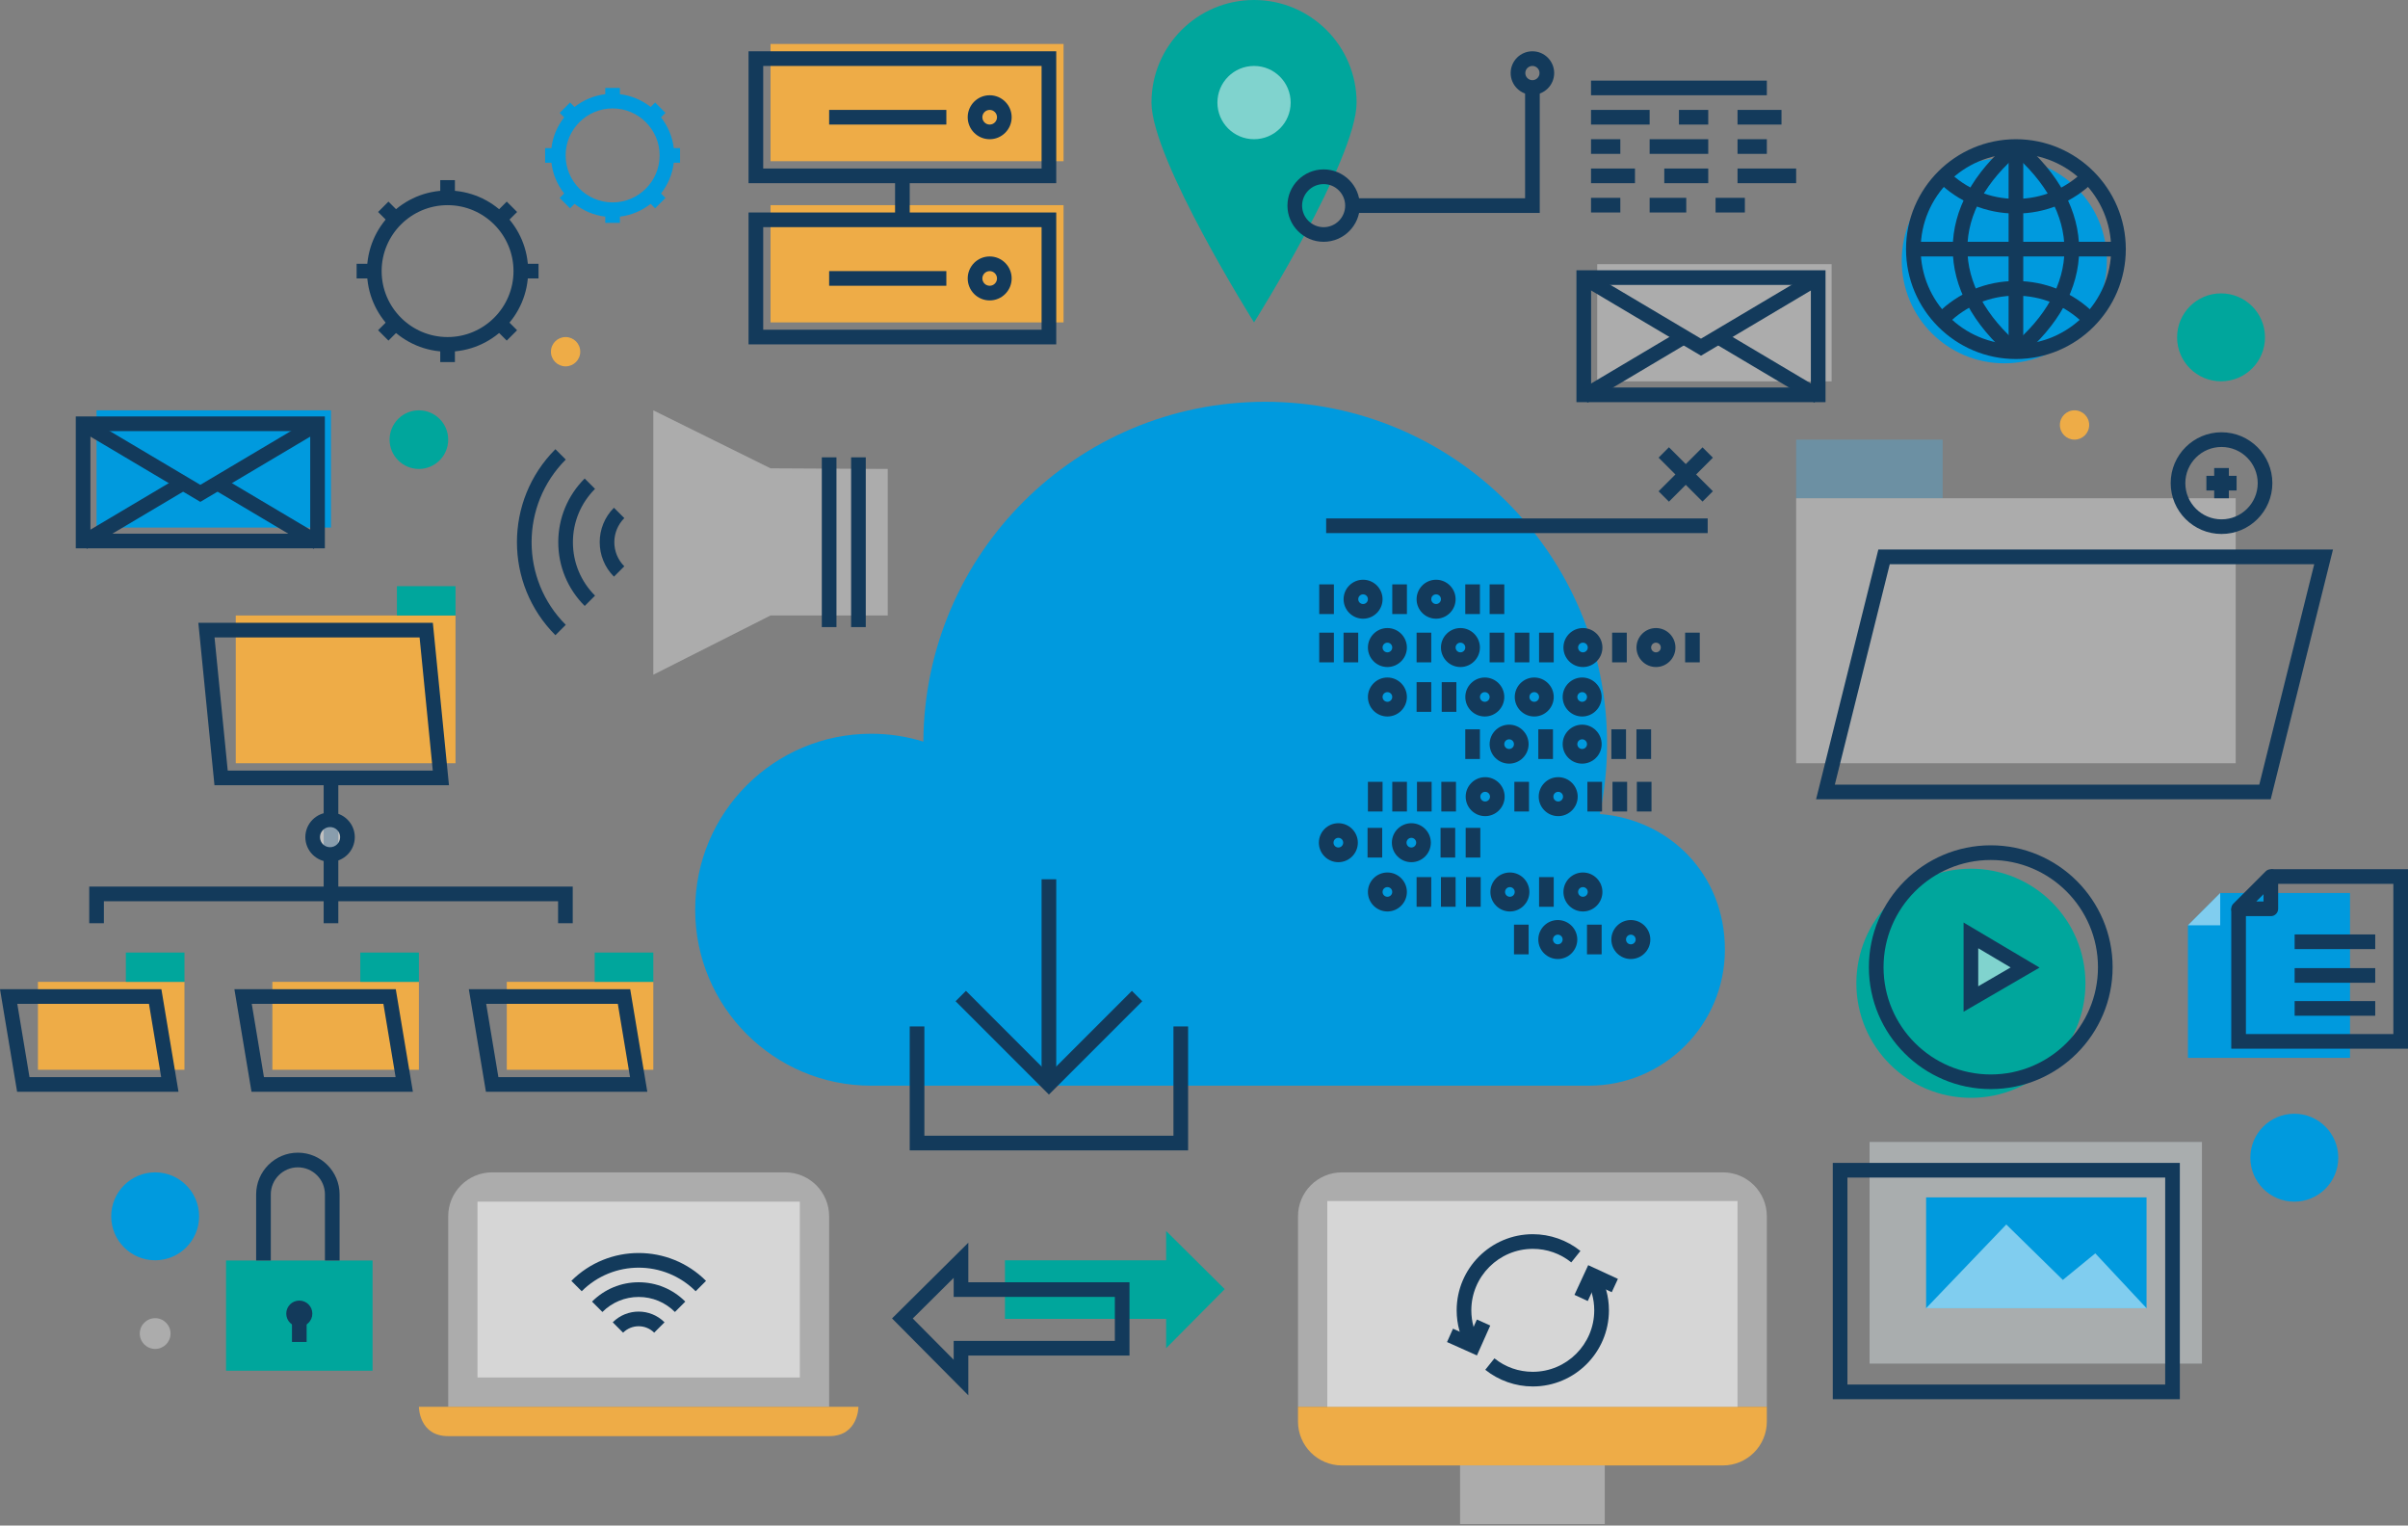 <svg width="892" height="565" viewBox="0 0 892 565" fill="none" xmlns="http://www.w3.org/2000/svg">
<rect x="0" y="0" width="892" height="565" fill="#808080" stroke="none"/>
<g clip-path="url(#clip0_604_3274)">
<path d="M592.622 301.467C594.373 293.068 595.309 284.357 595.309 275.443C595.309 205.496 538.606 148.807 468.673 148.807C398.741 148.807 342.458 205.089 342.037 274.669C335.932 272.77 329.432 271.752 322.689 271.752C286.691 271.752 257.519 300.924 257.519 336.922C257.519 372.919 286.691 402.092 322.689 402.092H588.565C616.395 402.092 638.959 379.527 638.959 351.698C638.959 323.869 618.552 303.543 592.609 301.481L592.622 301.467Z" fill="#009ADE"/>
<path d="M440.112 426.054H336.99V380.152H342.418V420.627H434.684V380.152H440.112V426.054Z" fill="#133A5B"/>
<path d="M388.55 405.389L353.978 370.816L357.817 366.976L388.55 397.709L419.283 366.976L423.123 370.816L388.55 405.389Z" fill="#133A5B"/>
<path d="M391.264 325.646H385.837V401.549H391.264V325.646Z" fill="#133A5B"/>
<path d="M166.026 521.034V450.478C166.026 441.482 173.313 434.195 182.309 434.195H290.858C299.854 434.195 307.14 441.482 307.14 450.478V521.034H166.026Z" fill="#D8D8D8" fill-opacity="0.5"/>
<path d="M236.583 531.889H307.139C317.994 531.889 317.994 521.034 317.994 521.034H155.171C155.171 521.034 155.171 531.889 166.026 531.889H236.583Z" fill="#EEAC47"/>
<path d="M296.285 445.05H176.881V510.179H296.285V445.05Z" fill="white" fill-opacity="0.5"/>
<path d="M242.335 493.572C239.16 490.396 233.991 490.396 230.816 493.572L226.976 489.732C232.267 484.44 240.87 484.44 246.162 489.732L242.322 493.572H242.335Z" fill="#133A5B"/>
<path d="M250.015 485.905C246.42 482.309 241.657 480.342 236.582 480.342C231.508 480.342 226.745 482.323 223.149 485.905L219.31 482.065C223.923 477.452 230.056 474.901 236.582 474.901C243.109 474.901 249.242 477.438 253.855 482.065L250.015 485.905Z" fill="#133A5B"/>
<path d="M257.695 478.225C246.054 466.584 227.112 466.584 215.483 478.225L211.644 474.385C225.402 460.627 247.777 460.627 261.535 474.385L257.695 478.225Z" fill="#133A5B"/>
<path d="M68.332 363.639H14.058V396.203H68.332V363.639Z" fill="#EEAC47"/>
<path d="M68.332 352.784H46.622V363.639H68.332V352.784Z" fill="#00A69C"/>
<path d="M66.106 404.344H6.337L0 366.352H59.783L66.12 404.344H66.106ZM10.936 398.917H59.702L55.184 371.78H6.404L10.923 398.917H10.936Z" fill="#133A5B"/>
<path d="M155.171 363.639H100.896V396.203H155.171V363.639Z" fill="#EEAC47"/>
<path d="M155.171 352.784H133.461V363.639H155.171V352.784Z" fill="#00A69C"/>
<path d="M152.946 404.344H93.163L86.826 366.352H146.609L152.946 404.344ZM97.776 398.917H146.542L142.023 371.78H93.258L97.776 398.917Z" fill="#133A5B"/>
<path d="M168.74 227.952H87.328V282.675H168.74V227.952Z" fill="#EEAC47"/>
<path d="M168.74 217.098H147.03V227.953H168.74V217.098Z" fill="#00A69C"/>
<path d="M166.311 290.816H79.445L73.475 230.666H160.341L166.311 290.816ZM84.357 285.388H160.314L155.429 236.094H79.472L84.357 285.388Z" fill="#133A5B"/>
<path d="M242.01 363.639H187.735V396.203H242.01V363.639Z" fill="#EEAC47"/>
<path d="M242.011 352.784H220.301V363.639H242.011V352.784Z" fill="#00A69C"/>
<path d="M239.785 404.344H180.002L173.665 366.352H233.448L239.785 404.344ZM184.615 398.917H233.38L228.862 371.78H180.097L184.615 398.917Z" fill="#133A5B"/>
<path d="M38.481 341.929H33.054V328.36H122.606V333.788H38.481V341.929Z" fill="#133A5B"/>
<path d="M125.32 288.102H119.893V341.929H125.32V288.102Z" fill="#133A5B"/>
<path d="M212.159 341.929H206.732V333.788H122.606V328.36H212.159V341.929Z" fill="#133A5B"/>
<path d="M122.267 316.488C125.827 316.488 128.712 313.602 128.712 310.043C128.712 306.483 125.827 303.597 122.267 303.597C118.708 303.597 115.822 306.483 115.822 310.043C115.822 313.602 118.708 316.488 122.267 316.488Z" fill="white" fill-opacity="0.5"/>
<path d="M122.267 319.201C117.22 319.201 113.108 315.09 113.108 310.043C113.108 304.995 117.22 300.884 122.267 300.884C127.315 300.884 131.426 304.995 131.426 310.043C131.426 315.09 127.315 319.201 122.267 319.201ZM122.267 306.311C120.205 306.311 118.536 307.98 118.536 310.043C118.536 312.105 120.205 313.774 122.267 313.774C124.33 313.774 125.999 312.105 125.999 310.043C125.999 307.98 124.33 306.311 122.267 306.311Z" fill="#133A5B"/>
<path d="M328.849 173.678V227.952H285.429L242.01 249.893V151.968L285.429 173.447L328.849 173.678Z" fill="#D8D8D8" fill-opacity="0.5"/>
<path d="M320.708 169.377H315.28V232.254H320.708V169.377Z" fill="#133A5B"/>
<path d="M309.853 169.377H304.426V232.254H309.853V169.377Z" fill="#133A5B"/>
<path d="M227.423 213.57C220.394 206.528 220.394 195.089 227.423 188.047L231.263 191.887C226.337 196.813 226.337 204.818 231.263 209.73L227.423 213.57Z" fill="#133A5B"/>
<path d="M216.582 224.411C210.272 218.102 206.799 209.716 206.799 200.815C206.799 191.914 210.272 183.529 216.582 177.219L220.422 181.059C215.144 186.338 212.226 193.366 212.226 200.829C212.226 208.292 215.13 215.307 220.422 220.598L216.582 224.438V224.411Z" fill="#133A5B"/>
<path d="M205.74 235.252C186.744 216.256 186.744 185.361 205.74 166.365L209.58 170.205C192.701 187.084 192.701 214.547 209.58 231.412L205.74 235.252Z" fill="#133A5B"/>
<path d="M654.495 450.478C654.495 441.482 647.209 434.195 638.213 434.195H497.1C488.104 434.195 480.817 441.482 480.817 450.478V521.034H654.495V450.478Z" fill="#D8D8D8" fill-opacity="0.5"/>
<path d="M480.817 521.034V526.462C480.817 535.458 488.104 542.744 497.1 542.744H638.213C647.209 542.744 654.495 535.458 654.495 526.462V521.034H480.817Z" fill="#EEAC47"/>
<path d="M594.454 542.744H540.858V564.454H594.454V542.744Z" fill="#D8D8D8" fill-opacity="0.5"/>
<path d="M643.64 444.819H491.672V521.034H643.64V444.819Z" fill="white" fill-opacity="0.5"/>
<path d="M543.612 499.813C540.98 495.444 539.596 490.424 539.596 485.295C539.596 469.745 552.242 457.099 567.805 457.099C574.196 457.099 580.464 459.297 585.444 463.3L582.052 467.533C577.968 464.263 573.042 462.527 567.805 462.527C555.254 462.527 545.023 472.744 545.023 485.295C545.023 489.433 546.149 493.49 548.266 497.018L543.612 499.813Z" fill="#133A5B"/>
<path d="M567.792 513.49C561.415 513.49 555.173 511.292 550.193 507.316L553.586 503.083C557.656 506.34 562.568 508.063 567.792 508.063C580.343 508.063 590.56 497.846 590.56 485.281C590.56 481.143 589.434 477.086 587.317 473.558L591.971 470.763C594.603 475.132 596.001 480.166 596.001 485.281C596.001 500.831 583.355 513.49 567.805 513.49H567.792Z" fill="#133A5B"/>
<path d="M547.099 501.998L536.027 497.045L538.239 492.093L544.358 494.82L547.086 488.7L552.038 490.926L547.099 501.998Z" fill="#133A5B"/>
<path d="M588.158 481.848L583.232 479.569L588.321 468.565L599.325 473.653L597.045 478.578L590.967 475.769L588.158 481.848Z" fill="#133A5B"/>
<path d="M453.68 477.452L431.97 455.905V466.76H372.269V488.47H431.97V499.325L453.68 477.452Z" fill="#00A69C"/>
<path d="M358.7 516.774L330.437 488.293L358.7 460.247V474.901H418.402V502.038H358.7V516.76V516.774ZM338.116 488.32L353.272 503.599V496.611H412.974V480.329H353.272V473.273L338.116 488.32Z" fill="#133A5B"/>
<path d="M393.978 75.984H285.43V119.404H393.978V75.984Z" fill="#EEAC47"/>
<path d="M391.264 127.545H277.288V78.698H391.264V127.545ZM282.716 122.117H385.837V84.125H282.716V122.117Z" fill="#133A5B"/>
<path d="M366.611 111.263C362.12 111.263 358.47 107.613 358.47 103.121C358.47 98.63 362.12 94.98 366.611 94.98C371.102 94.98 374.752 98.63 374.752 103.121C374.752 107.613 371.102 111.263 366.611 111.263ZM366.611 100.408C365.118 100.408 363.897 101.629 363.897 103.121C363.897 104.614 365.118 105.835 366.611 105.835C368.103 105.835 369.325 104.614 369.325 103.121C369.325 101.629 368.103 100.408 366.611 100.408Z" fill="#133A5B"/>
<path d="M350.559 100.408H307.14V105.835H350.559V100.408Z" fill="#133A5B"/>
<path d="M393.978 16.282H285.43V59.702H393.978V16.282Z" fill="#EEAC47"/>
<path d="M391.264 67.843H277.288V18.996H391.264V67.843ZM282.716 62.416H385.837V24.424H282.716V62.416Z" fill="#133A5B"/>
<path d="M366.611 51.561C362.12 51.561 358.47 47.911 358.47 43.419C358.47 38.928 362.12 35.278 366.611 35.278C371.102 35.278 374.752 38.928 374.752 43.419C374.752 47.911 371.102 51.561 366.611 51.561ZM366.611 40.706C365.118 40.706 363.897 41.927 363.897 43.419C363.897 44.912 365.118 46.133 366.611 46.133C368.103 46.133 369.325 44.912 369.325 43.419C369.325 41.927 368.103 40.706 366.611 40.706Z" fill="#133A5B"/>
<path d="M350.559 40.706H307.14V46.133H350.559V40.706Z" fill="#133A5B"/>
<path d="M336.99 65.129H331.562V81.412H336.99V65.129Z" fill="#133A5B"/>
<path d="M165.795 130.259C149.337 130.259 135.944 116.866 135.944 100.408C135.944 83.949 149.337 70.557 165.795 70.557C182.254 70.557 195.646 83.949 195.646 100.408C195.646 116.866 182.254 130.259 165.795 130.259ZM165.795 75.984C152.322 75.984 141.372 86.934 141.372 100.408C141.372 113.881 152.322 124.831 165.795 124.831C179.269 124.831 190.219 113.881 190.219 100.408C190.219 86.934 179.269 75.984 165.795 75.984Z" fill="#133A5B"/>
<path d="M168.509 127.545H163.082V134.098H168.509V127.545Z" fill="#133A5B"/>
<path d="M168.509 66.717H163.082V73.27H168.509V66.717Z" fill="#133A5B"/>
<path d="M199.486 97.694H192.933V103.121H199.486V97.694Z" fill="#133A5B"/>
<path d="M138.658 97.694H132.104V103.121H138.658V97.694Z" fill="#133A5B"/>
<path d="M144.688 117.673L140.054 122.307L143.891 126.145L148.526 121.511L144.688 117.673Z" fill="#133A5B"/>
<path d="M187.714 74.665L183.079 79.299L186.916 83.137L191.551 78.504L187.714 74.665Z" fill="#133A5B"/>
<path d="M186.911 117.67L183.073 121.507L187.707 126.142L191.545 122.304L186.911 117.67Z" fill="#133A5B"/>
<path d="M143.889 74.667L140.051 78.505L144.685 83.139L148.523 79.301L143.889 74.667Z" fill="#133A5B"/>
<path d="M251.915 60.272V54.844H249.582C249.08 50.584 247.384 46.676 244.86 43.46L246.515 41.805L242.675 37.965L241.02 39.62C237.804 37.083 233.91 35.401 229.636 34.885V32.565H224.208V34.885C219.948 35.401 216.04 37.083 212.824 39.62L211.169 37.965L207.329 41.805L208.984 43.46C206.447 46.676 204.765 50.57 204.262 54.844H201.929V60.272H204.262C204.765 64.532 206.461 68.44 208.984 71.656L207.329 73.311L211.169 77.151L212.824 75.496C216.04 78.033 219.934 79.716 224.208 80.231V82.551H229.636V80.231C233.896 79.716 237.804 78.033 241.02 75.496L242.675 77.151L246.515 73.311L244.86 71.656C247.397 68.44 249.08 64.546 249.582 60.272H251.915ZM226.936 74.966C217.329 74.966 209.527 67.151 209.527 57.558C209.527 47.965 217.343 40.15 226.936 40.15C236.529 40.15 244.344 47.965 244.344 57.558C244.344 67.151 236.529 74.966 226.936 74.966Z" fill="#009ADE"/>
<path d="M122.607 151.968H35.768V195.388H122.607V151.968Z" fill="#009ADE"/>
<path d="M120.341 203.081H28.074V154.234H120.341V203.081ZM33.502 197.654H114.913V159.662H33.502V197.654Z" fill="#133A5B"/>
<path d="M74.207 185.876L29.403 159.282L32.171 154.614L74.207 179.567L116.242 154.614L119.01 159.282L74.207 185.876Z" fill="#133A5B"/>
<path d="M66.454 176.598L29.411 198.592L32.182 203.259L69.225 181.265L66.454 176.598Z" fill="#133A5B"/>
<path d="M81.978 176.609L79.207 181.276L116.25 203.27L119.021 198.603L81.978 176.609Z" fill="#133A5B"/>
<path d="M678.497 97.83H591.658V141.249H678.497V97.83Z" fill="#D8D8D8" fill-opacity="0.5"/>
<path d="M676.232 148.943H583.966V100.096H676.232V148.943ZM589.393 143.515H670.805V105.523H589.393V143.515Z" fill="#133A5B"/>
<path d="M630.099 131.738L585.296 105.143L588.064 100.475L630.099 125.428L672.135 100.475L674.903 105.143L630.099 131.738Z" fill="#133A5B"/>
<path d="M622.34 122.458L585.301 144.459L588.073 149.126L625.111 127.125L622.34 122.458Z" fill="#133A5B"/>
<path d="M637.865 122.466L635.094 127.132L672.136 149.127L674.907 144.46L637.865 122.466Z" fill="#133A5B"/>
<path d="M155.171 173.678C161.166 173.678 166.026 168.818 166.026 162.823C166.026 156.828 161.166 151.968 155.171 151.968C149.176 151.968 144.316 156.828 144.316 162.823C144.316 168.818 149.176 173.678 155.171 173.678Z" fill="#00A69C"/>
<path d="M209.513 135.686C212.511 135.686 214.941 133.256 214.941 130.259C214.941 127.261 212.511 124.831 209.513 124.831C206.516 124.831 204.086 127.261 204.086 130.259C204.086 133.256 206.516 135.686 209.513 135.686Z" fill="#EEAC47"/>
<path d="M494.115 216.433H488.688V227.423H494.115V216.433Z" fill="#133A5B"/>
<path d="M504.927 229.147C500.952 229.147 497.709 225.904 497.709 221.928C497.709 217.952 500.952 214.71 504.927 214.71C508.903 214.71 512.146 217.952 512.146 221.928C512.146 225.904 508.903 229.147 504.927 229.147ZM504.927 220.123C503.937 220.123 503.136 220.924 503.136 221.914C503.136 222.905 503.937 223.706 504.927 223.706C505.918 223.706 506.719 222.905 506.719 221.914C506.719 220.924 505.918 220.123 504.927 220.123Z" fill="#133A5B"/>
<path d="M521.17 216.433H515.742V227.423H521.17V216.433Z" fill="#133A5B"/>
<path d="M548.213 216.433H542.785V227.423H548.213V216.433Z" fill="#133A5B"/>
<path d="M557.235 216.433H551.808V227.423H557.235V216.433Z" fill="#133A5B"/>
<path d="M531.971 229.147C527.996 229.147 524.753 225.904 524.753 221.928C524.753 217.952 527.996 214.71 531.971 214.71C535.947 214.71 539.204 217.952 539.204 221.928C539.204 225.904 535.961 229.147 531.971 229.147ZM531.971 220.123C530.981 220.123 530.18 220.924 530.18 221.914C530.18 222.905 530.981 223.706 531.971 223.706C532.962 223.706 533.776 222.905 533.776 221.914C533.776 220.924 532.976 220.123 531.971 220.123Z" fill="#133A5B"/>
<path d="M557.235 234.316H551.808V245.307H557.235V234.316Z" fill="#133A5B"/>
<path d="M540.993 247.044C537.017 247.044 533.774 243.801 533.774 239.825C533.774 235.849 537.017 232.607 540.993 232.607C544.968 232.607 548.211 235.849 548.211 239.825C548.211 243.801 544.968 247.044 540.993 247.044ZM540.993 238.02C540.002 238.02 539.202 238.821 539.202 239.811C539.202 240.802 540.002 241.603 540.993 241.603C541.983 241.603 542.784 240.802 542.784 239.811C542.784 238.821 541.983 238.02 540.993 238.02Z" fill="#133A5B"/>
<path d="M530.18 234.316H524.753V245.307H530.18V234.316Z" fill="#133A5B"/>
<path d="M503.124 234.316H497.696V245.307H503.124V234.316Z" fill="#133A5B"/>
<path d="M494.115 234.316H488.688V245.307H494.115V234.316Z" fill="#133A5B"/>
<path d="M513.938 247.044C509.949 247.044 506.72 243.801 506.72 239.825C506.72 235.849 509.963 232.607 513.938 232.607C517.914 232.607 521.157 235.849 521.157 239.825C521.157 243.801 517.914 247.044 513.938 247.044ZM513.938 238.02C512.948 238.02 512.147 238.821 512.147 239.811C512.147 240.802 512.948 241.603 513.938 241.603C514.929 241.603 515.729 240.802 515.729 239.811C515.729 238.821 514.929 238.02 513.938 238.02Z" fill="#133A5B"/>
<path d="M629.651 234.316H624.224V245.307H629.651V234.316Z" fill="#133A5B"/>
<path d="M613.423 247.044C609.447 247.044 606.204 243.801 606.204 239.825C606.204 235.849 609.447 232.607 613.423 232.607C617.398 232.607 620.641 235.849 620.641 239.825C620.641 243.801 617.398 247.044 613.423 247.044ZM613.423 238.02C612.432 238.02 611.632 238.821 611.632 239.811C611.632 240.802 612.432 241.603 613.423 241.603C614.413 241.603 615.214 240.802 615.214 239.811C615.214 238.821 614.413 238.02 613.423 238.02Z" fill="#133A5B"/>
<path d="M602.609 234.316H597.182V245.307H602.609V234.316Z" fill="#133A5B"/>
<path d="M575.552 234.316H570.125V245.307H575.552V234.316Z" fill="#133A5B"/>
<path d="M566.53 234.316H561.103V245.307H566.53V234.316Z" fill="#133A5B"/>
<path d="M593.45 289.554H588.022V300.545H593.45V289.554Z" fill="#133A5B"/>
<path d="M577.209 302.268C573.233 302.268 569.99 299.025 569.99 295.049C569.99 291.074 573.233 287.831 577.209 287.831C581.184 287.831 584.427 291.074 584.427 295.049C584.427 299.025 581.184 302.268 577.209 302.268ZM577.209 293.258C576.218 293.258 575.418 294.059 575.418 295.049C575.418 296.04 576.218 296.84 577.209 296.84C578.199 296.84 579 296.04 579 295.049C579 294.059 578.199 293.258 577.209 293.258Z" fill="#133A5B"/>
<path d="M566.394 289.554H560.967V300.545H566.394V289.554Z" fill="#133A5B"/>
<path d="M539.339 289.554H533.911V300.545H539.339V289.554Z" fill="#133A5B"/>
<path d="M530.328 289.554H524.9V300.545H530.328V289.554Z" fill="#133A5B"/>
<path d="M521.17 289.554H515.742V300.545H521.17V289.554Z" fill="#133A5B"/>
<path d="M512.147 289.554H506.72V300.545H512.147V289.554Z" fill="#133A5B"/>
<path d="M550.152 302.268C546.163 302.268 542.934 299.025 542.934 295.049C542.934 291.074 546.176 287.831 550.152 287.831C554.128 287.831 557.371 291.074 557.371 295.049C557.371 299.025 554.128 302.268 550.152 302.268ZM550.152 293.258C549.162 293.258 548.361 294.059 548.361 295.049C548.361 296.04 549.162 296.84 550.152 296.84C551.143 296.84 551.943 296.04 551.943 295.049C551.943 294.059 551.143 293.258 550.152 293.258Z" fill="#133A5B"/>
<path d="M611.767 289.554H606.34V300.545H611.767V289.554Z" fill="#133A5B"/>
<path d="M602.744 289.554H597.316V300.545H602.744V289.554Z" fill="#133A5B"/>
<path d="M602.324 270.11H596.896V281.101H602.324V270.11Z" fill="#133A5B"/>
<path d="M586.083 282.824C582.107 282.824 578.864 279.581 578.864 275.605C578.864 271.63 582.107 268.387 586.083 268.387C590.058 268.387 593.301 271.63 593.301 275.605C593.301 279.581 590.058 282.824 586.083 282.824ZM586.083 273.814C585.092 273.814 584.292 274.615 584.292 275.605C584.292 276.596 585.092 277.396 586.083 277.396C587.073 277.396 587.874 276.596 587.874 275.605C587.874 274.615 587.073 273.814 586.083 273.814Z" fill="#133A5B"/>
<path d="M575.267 270.11H569.84V281.101H575.267V270.11Z" fill="#133A5B"/>
<path d="M548.213 270.11H542.785V281.101H548.213V270.11Z" fill="#133A5B"/>
<path d="M559.026 282.824C555.051 282.824 551.808 279.581 551.808 275.605C551.808 271.63 555.051 268.387 559.026 268.387C563.002 268.387 566.245 271.63 566.245 275.605C566.245 279.581 563.002 282.824 559.026 282.824ZM559.026 273.814C558.036 273.814 557.235 274.615 557.235 275.605C557.235 276.596 558.036 277.396 559.026 277.396C560.017 277.396 560.817 276.596 560.817 275.605C560.817 274.615 560.017 273.814 559.026 273.814Z" fill="#133A5B"/>
<path d="M611.618 270.11H606.19V281.101H611.618V270.11Z" fill="#133A5B"/>
<path d="M539.053 306.61H533.626V317.6H539.053V306.61Z" fill="#133A5B"/>
<path d="M522.812 319.323C518.823 319.323 515.594 316.081 515.594 312.105C515.594 308.129 518.837 304.886 522.812 304.886C526.788 304.886 530.031 308.129 530.031 312.105C530.031 316.081 526.788 319.323 522.812 319.323ZM522.812 310.3C521.822 310.3 521.021 311.101 521.021 312.091C521.021 313.082 521.822 313.882 522.812 313.882C523.803 313.882 524.603 313.082 524.603 312.091C524.603 311.101 523.803 310.3 522.812 310.3Z" fill="#133A5B"/>
<path d="M512.01 306.61H506.583V317.6H512.01V306.61Z" fill="#133A5B"/>
<path d="M495.769 319.323C491.78 319.323 488.551 316.081 488.551 312.105C488.551 308.129 491.794 304.886 495.769 304.886C499.745 304.886 502.988 308.129 502.988 312.105C502.988 316.081 499.745 319.323 495.769 319.323ZM495.769 310.3C494.779 310.3 493.978 311.101 493.978 312.091C493.978 313.082 494.779 313.882 495.769 313.882C496.76 313.882 497.56 313.082 497.56 312.091C497.56 311.101 496.76 310.3 495.769 310.3Z" fill="#133A5B"/>
<path d="M548.361 306.61H542.934V317.6H548.361V306.61Z" fill="#133A5B"/>
<path d="M530.18 252.647H524.753V263.638H530.18V252.647Z" fill="#133A5B"/>
<path d="M513.938 265.361C509.949 265.361 506.72 262.118 506.72 258.143C506.72 254.167 509.963 250.924 513.938 250.924C517.914 250.924 521.157 254.167 521.157 258.143C521.157 262.118 517.914 265.361 513.938 265.361ZM513.938 256.338C512.948 256.338 512.147 257.139 512.147 258.129C512.147 259.12 512.948 259.92 513.938 259.92C514.929 259.92 515.729 259.12 515.729 258.129C515.729 257.139 514.929 256.338 513.938 256.338Z" fill="#133A5B"/>
<path d="M550.017 265.361C546.028 265.361 542.799 262.118 542.799 258.143C542.799 254.167 546.042 250.924 550.017 250.924C553.993 250.924 557.236 254.167 557.236 258.143C557.236 262.118 553.993 265.361 550.017 265.361ZM550.017 256.338C549.027 256.338 548.226 257.139 548.226 258.129C548.226 259.12 549.027 259.92 550.017 259.92C551.008 259.92 551.808 259.12 551.808 258.129C551.808 257.139 551.008 256.338 550.017 256.338Z" fill="#133A5B"/>
<path d="M568.335 265.361C564.346 265.361 561.116 262.118 561.116 258.143C561.116 254.167 564.359 250.924 568.335 250.924C572.31 250.924 575.553 254.167 575.553 258.143C575.553 262.118 572.31 265.361 568.335 265.361ZM568.335 256.338C567.344 256.338 566.544 257.139 566.544 258.129C566.544 259.12 567.344 259.92 568.335 259.92C569.325 259.92 570.126 259.12 570.126 258.129C570.126 257.139 569.325 256.338 568.335 256.338Z" fill="#133A5B"/>
<path d="M586.083 265.361C582.107 265.361 578.864 262.118 578.864 258.143C578.864 254.167 582.107 250.924 586.083 250.924C590.058 250.924 593.301 254.167 593.301 258.143C593.301 262.118 590.058 265.361 586.083 265.361ZM586.083 256.338C585.092 256.338 584.292 257.139 584.292 258.129C584.292 259.12 585.092 259.92 586.083 259.92C587.073 259.92 587.874 259.12 587.874 258.129C587.874 257.139 587.073 256.338 586.083 256.338Z" fill="#133A5B"/>
<path d="M539.487 252.647H534.06V263.638H539.487V252.647Z" fill="#133A5B"/>
<path d="M586.367 247.044C582.378 247.044 579.148 243.801 579.148 239.825C579.148 235.849 582.391 232.607 586.367 232.607C590.343 232.607 593.585 235.849 593.585 239.825C593.585 243.801 590.343 247.044 586.367 247.044ZM586.367 238.02C585.376 238.02 584.576 238.821 584.576 239.811C584.576 240.802 585.376 241.603 586.367 241.603C587.357 241.603 588.158 240.802 588.158 239.811C588.158 238.821 587.357 238.02 586.367 238.02Z" fill="#133A5B"/>
<path d="M548.498 324.846H543.07V335.836H548.498V324.846Z" fill="#133A5B"/>
<path d="M559.311 337.573C555.336 337.573 552.093 334.33 552.093 330.355C552.093 326.379 555.336 323.136 559.311 323.136C563.287 323.136 566.53 326.379 566.53 330.355C566.53 334.33 563.287 337.573 559.311 337.573ZM559.311 328.55C558.321 328.55 557.52 329.351 557.52 330.341C557.52 331.332 558.321 332.132 559.311 332.132C560.302 332.132 561.102 331.332 561.102 330.341C561.102 329.351 560.302 328.55 559.311 328.55Z" fill="#133A5B"/>
<path d="M575.552 324.846H570.125V335.836H575.552V324.846Z" fill="#133A5B"/>
<path d="M586.367 337.573C582.391 337.573 579.148 334.33 579.148 330.355C579.148 326.379 582.391 323.136 586.367 323.136C590.343 323.136 593.585 326.379 593.585 330.355C593.585 334.33 590.343 337.573 586.367 337.573ZM586.367 328.55C585.376 328.55 584.576 329.351 584.576 330.341C584.576 331.332 585.376 332.132 586.367 332.132C587.357 332.132 588.158 331.332 588.158 330.341C588.158 329.351 587.357 328.55 586.367 328.55Z" fill="#133A5B"/>
<path d="M566.258 342.458H560.831V353.449H566.258V342.458Z" fill="#133A5B"/>
<path d="M577.058 355.185C573.069 355.185 569.84 351.942 569.84 347.967C569.84 343.991 573.083 340.748 577.058 340.748C581.034 340.748 584.277 343.991 584.277 347.967C584.277 351.942 581.034 355.185 577.058 355.185ZM577.058 346.162C576.068 346.162 575.267 346.963 575.267 347.953C575.267 348.944 576.068 349.744 577.058 349.744C578.049 349.744 578.849 348.944 578.849 347.953C578.849 346.963 578.049 346.162 577.058 346.162Z" fill="#133A5B"/>
<path d="M593.3 342.458H587.873V353.449H593.3V342.458Z" fill="#133A5B"/>
<path d="M604.115 355.185C600.126 355.185 596.896 351.942 596.896 347.967C596.896 343.991 600.139 340.748 604.115 340.748C608.091 340.748 611.333 343.991 611.333 347.967C611.333 351.942 608.091 355.185 604.115 355.185ZM604.115 346.162C603.124 346.162 602.324 346.963 602.324 347.953C602.324 348.944 603.124 349.744 604.115 349.744C605.105 349.744 605.906 348.944 605.906 347.953C605.906 346.963 605.105 346.162 604.115 346.162Z" fill="#133A5B"/>
<path d="M530.18 324.846H524.753V335.836H530.18V324.846Z" fill="#133A5B"/>
<path d="M539.202 324.846H533.774V335.836H539.202V324.846Z" fill="#133A5B"/>
<path d="M513.938 337.573C509.963 337.573 506.72 334.33 506.72 330.355C506.72 326.379 509.963 323.136 513.938 323.136C517.914 323.136 521.157 326.379 521.157 330.355C521.157 334.33 517.914 337.573 513.938 337.573ZM513.938 328.55C512.948 328.55 512.147 329.351 512.147 330.341C512.147 331.332 512.948 332.132 513.938 332.132C514.929 332.132 515.729 331.332 515.729 330.341C515.729 329.351 514.929 328.55 513.938 328.55Z" fill="#133A5B"/>
<path d="M632.582 192.009H491.251V197.437H632.582V192.009Z" fill="#133A5B"/>
<path d="M618.23 165.652L614.393 169.49L630.674 185.772L634.512 181.934L618.23 165.652Z" fill="#133A5B"/>
<path d="M630.674 165.676L614.393 181.957L618.23 185.795L634.512 169.513L630.674 165.676Z" fill="#133A5B"/>
<path d="M502.527 37.992C502.527 58.969 464.535 119.404 464.535 119.404C464.535 119.404 426.543 58.969 426.543 37.992C426.543 17.015 443.558 -3.05176e-05 464.535 -3.05176e-05C485.512 -3.05176e-05 502.527 17.015 502.527 37.992Z" fill="#00A69C"/>
<path d="M464.535 51.561C472.029 51.561 478.104 45.486 478.104 37.992C478.104 30.498 472.029 24.424 464.535 24.424C457.042 24.424 450.967 30.498 450.967 37.992C450.967 45.486 457.042 51.561 464.535 51.561Z" fill="white" fill-opacity="0.5"/>
<path d="M490.316 89.553C482.921 89.553 476.91 83.542 476.91 76.147C476.91 68.752 482.921 62.741 490.316 62.741C497.711 62.741 503.722 68.752 503.722 76.147C503.722 83.542 497.711 89.553 490.316 89.553ZM490.316 68.182C485.92 68.182 482.338 71.764 482.338 76.16C482.338 80.557 485.92 84.139 490.316 84.139C494.712 84.139 498.294 80.557 498.294 76.16C498.294 71.764 494.712 68.182 490.316 68.182Z" fill="#133A5B"/>
<path d="M567.656 35.115C563.219 35.115 559.597 31.506 559.597 27.056C559.597 22.605 563.206 18.996 567.656 18.996C572.107 18.996 575.716 22.605 575.716 27.056C575.716 31.506 572.107 35.115 567.656 35.115ZM567.656 24.424C566.205 24.424 565.024 25.604 565.024 27.056C565.024 28.508 566.205 29.688 567.656 29.688C569.108 29.688 570.289 28.508 570.289 27.056C570.289 25.604 569.108 24.424 567.656 24.424Z" fill="#133A5B"/>
<path d="M570.371 78.861H501.008V73.433H564.943V32.565H570.371V78.861Z" fill="#133A5B"/>
<path d="M654.496 29.851H589.366V35.278H654.496V29.851Z" fill="#133A5B"/>
<path d="M611.076 40.706H589.366V46.133H611.076V40.706Z" fill="#133A5B"/>
<path d="M632.786 40.706H621.931V46.133H632.786V40.706Z" fill="#133A5B"/>
<path d="M659.923 40.706H643.641V46.133H659.923V40.706Z" fill="#133A5B"/>
<path d="M600.221 51.561H589.366V56.988H600.221V51.561Z" fill="#133A5B"/>
<path d="M632.786 51.561H611.076V56.988H632.786V51.561Z" fill="#133A5B"/>
<path d="M654.496 51.561H643.641V56.988H654.496V51.561Z" fill="#133A5B"/>
<path d="M605.649 62.416H589.366V67.843H605.649V62.416Z" fill="#133A5B"/>
<path d="M632.786 62.416H616.504V67.843H632.786V62.416Z" fill="#133A5B"/>
<path d="M665.35 62.416H643.641V67.843H665.35V62.416Z" fill="#133A5B"/>
<path d="M600.221 73.27H589.366V78.698H600.221V73.27Z" fill="#133A5B"/>
<path d="M624.645 73.27H611.076V78.698H624.645V73.27Z" fill="#133A5B"/>
<path d="M646.355 73.27H635.5V78.698H646.355V73.27Z" fill="#133A5B"/>
<path d="M719.625 162.823H665.351V184.533H719.625V162.823Z" fill="#59A1C6" fill-opacity="0.5"/>
<path d="M828.174 184.533H665.351V282.675H828.174V184.533Z" fill="#D8D8D8" fill-opacity="0.5"/>
<path d="M841.145 296.026H672.731L695.798 203.529H864.212L841.145 296.026ZM679.679 290.599H836.912L857.264 208.956H700.031L679.679 290.599Z" fill="#133A5B"/>
<path d="M822.923 197.762C812.543 197.762 804.09 189.323 804.09 178.929C804.09 168.536 812.53 160.096 822.923 160.096C833.317 160.096 841.756 168.536 841.756 178.929C841.756 189.323 833.317 197.762 822.923 197.762ZM822.923 165.537C815.528 165.537 809.517 171.548 809.517 178.943C809.517 186.338 815.528 192.348 822.923 192.348C830.318 192.348 836.329 186.338 836.329 178.943C836.329 171.548 830.318 165.537 822.923 165.537Z" fill="#133A5B"/>
<path d="M825.636 173.339H820.209V184.533H825.636V173.339Z" fill="#133A5B"/>
<path d="M828.512 176.229H817.318V181.656H828.512V176.229Z" fill="#133A5B"/>
<path d="M742.461 134.56C763.443 134.56 780.453 117.55 780.453 96.568C780.453 75.585 763.443 58.576 742.461 58.576C721.478 58.576 704.469 75.585 704.469 96.568C704.469 117.55 721.478 134.56 742.461 134.56Z" fill="#009ADE"/>
<path d="M746.762 132.972C724.32 132.972 706.057 114.709 706.057 92.266C706.057 69.824 724.32 51.561 746.762 51.561C769.205 51.561 787.468 69.824 787.468 92.266C787.468 114.709 769.205 132.972 746.762 132.972ZM746.762 56.988C727.305 56.988 711.484 72.809 711.484 92.266C711.484 111.724 727.305 127.545 746.762 127.545C766.22 127.545 782.041 111.724 782.041 92.266C782.041 72.809 766.22 56.988 746.762 56.988Z" fill="#133A5B"/>
<path d="M749.476 54.274H744.049V130.231H749.476V54.274Z" fill="#133A5B"/>
<path d="M784.727 89.553H708.77V94.98H784.727V89.553Z" fill="#133A5B"/>
<path d="M746.748 79.091C735.771 79.091 725.445 74.817 717.684 67.043L721.524 63.203C728.267 69.946 737.236 73.664 746.761 73.664C756.286 73.664 765.242 69.946 771.999 63.203L775.839 67.043C768.064 74.817 757.752 79.091 746.775 79.091H746.748Z" fill="#133A5B"/>
<path d="M771.985 119.96C765.242 113.216 756.273 109.499 746.748 109.499C737.222 109.499 728.267 113.216 721.524 119.96L717.684 116.12C725.458 108.345 735.771 104.071 746.748 104.071C757.725 104.071 768.05 108.345 775.812 116.12L771.972 119.96H771.985Z" fill="#133A5B"/>
<path d="M745.011 132.321C730.791 120.231 723.301 106.269 723.356 91.914C723.41 77.707 730.914 63.962 745.025 52.185L748.498 56.35C735.649 67.07 728.837 79.376 728.783 91.941C728.729 104.641 735.554 117.178 748.512 128.183L744.998 132.321H745.011Z" fill="#133A5B"/>
<path d="M748.499 132.307L745.025 128.142C757.875 117.423 764.686 105.116 764.74 92.551C764.795 79.851 757.97 67.314 745.012 56.31L748.526 52.171C762.746 64.261 770.236 78.223 770.181 92.579C770.127 106.785 762.624 120.53 748.512 132.307H748.499Z" fill="#133A5B"/>
<path d="M768.472 162.823C771.47 162.823 773.9 160.393 773.9 157.396C773.9 154.398 771.47 151.968 768.472 151.968C765.475 151.968 763.045 154.398 763.045 157.396C763.045 160.393 765.475 162.823 768.472 162.823Z" fill="#EEAC47"/>
<path d="M839.029 124.94C839.029 115.944 831.742 108.657 822.746 108.657C813.75 108.657 806.464 115.944 806.464 124.94C806.464 133.936 813.75 141.222 822.746 141.222C831.742 141.222 839.029 133.936 839.029 124.94Z" fill="#00A69C"/>
<path d="M57.477 466.76C66.469 466.76 73.759 459.47 73.759 450.478C73.759 441.485 66.469 434.195 57.477 434.195C48.484 434.195 41.194 441.485 41.194 450.478C41.194 459.47 48.484 466.76 57.477 466.76Z" fill="#009ADE"/>
<path d="M57.477 499.596C60.624 499.596 63.176 497.045 63.176 493.897C63.176 490.75 60.624 488.198 57.477 488.198C54.33 488.198 51.778 490.75 51.778 493.897C51.778 497.045 54.33 499.596 57.477 499.596Z" fill="#D8D8D8" fill-opacity="0.5"/>
<path d="M849.884 445.05C858.876 445.05 866.166 437.76 866.166 428.768C866.166 419.775 858.876 412.486 849.884 412.486C840.891 412.486 833.602 419.775 833.602 428.768C833.602 437.76 840.891 445.05 849.884 445.05Z" fill="#009ADE"/>
<path d="M815.677 422.933H692.542V505.023H815.677V422.933Z" fill="#D3DBDD" fill-opacity="0.5"/>
<path d="M795.147 443.463H713.491V484.508H795.147V443.463Z" fill="#009ADE"/>
<path d="M713.491 484.508L743.193 453.503L764.143 474.033L776.165 464.195L795.147 484.508H713.491Z" fill="white" fill-opacity="0.5"/>
<path d="M807.481 518.212H678.919V430.695H807.481V518.212ZM684.346 512.785H802.054V436.122H684.346V512.785Z" fill="#133A5B"/>
<path d="M822.434 330.735H870.522V391.793H810.48V342.689L822.434 330.735Z" fill="#009ADE"/>
<path d="M822.434 330.735V342.689H810.48L822.434 330.735Z" fill="white" fill-opacity="0.5"/>
<path d="M892.001 388.401H826.532V336.583H831.96V382.974H886.573V327.343H841.2V321.915H892.001V388.401Z" fill="#133A5B"/>
<path d="M841.2 339.296H829.246C828.147 339.296 827.157 338.632 826.736 337.628C826.315 336.61 826.546 335.443 827.319 334.67L839.273 322.716C840.047 321.942 841.214 321.712 842.231 322.132C843.249 322.553 843.9 323.543 843.9 324.642V336.596C843.9 338.089 842.679 339.31 841.186 339.31L841.2 339.296ZM835.8 333.869H838.486V331.182L835.8 333.869Z" fill="#133A5B"/>
<path d="M879.857 346.081H850.006V351.508H879.857V346.081Z" fill="#133A5B"/>
<path d="M879.857 358.55H850.006V363.978H879.857V358.55Z" fill="#133A5B"/>
<path d="M879.857 370.762H850.006V376.189H879.857V370.762Z" fill="#133A5B"/>
<path d="M687.656 364.168C687.656 387.601 706.652 406.597 730.085 406.597C753.518 406.597 772.514 387.601 772.514 364.168C772.514 340.735 753.518 321.739 730.085 321.739C706.652 321.739 687.656 340.735 687.656 364.168Z" fill="#00A69C"/>
<path d="M737.44 403.354C712.555 403.354 692.297 383.109 692.297 358.211C692.297 333.313 712.541 313.068 737.44 313.068C762.338 313.068 782.582 333.313 782.582 358.211C782.582 383.109 762.338 403.354 737.44 403.354ZM737.44 318.509C715.54 318.509 697.724 336.325 697.724 358.225C697.724 380.124 715.54 397.94 737.44 397.94C759.339 397.94 777.155 380.124 777.155 358.225C777.155 336.325 759.339 318.509 737.44 318.509Z" fill="#133A5B"/>
<path d="M730.086 346.434V370.002L750.14 358.333L730.086 346.434Z" fill="white" fill-opacity="0.5"/>
<path d="M727.373 374.711V341.671L755.514 358.36L727.373 374.711ZM732.8 351.196V365.28L744.795 358.306L732.8 351.196Z" fill="#133A5B"/>
<path d="M138.006 466.841H83.731V507.656H138.006V466.841Z" fill="#00A69C"/>
<path d="M125.794 466.841H120.367V442.364C120.367 436.828 115.862 432.336 110.339 432.336C104.817 432.336 100.312 436.841 100.312 442.364V466.841H94.885V442.364C94.885 433.842 101.818 426.909 110.339 426.909C118.86 426.909 125.794 433.842 125.794 442.364V466.841Z" fill="#133A5B"/>
<path d="M113.583 488.917H108.155V497.004H113.583V488.917Z" fill="#133A5B"/>
<path d="M115.7 486.516C115.7 483.843 113.542 481.685 110.869 481.685C108.196 481.685 106.039 483.843 106.039 486.516C106.039 489.189 108.196 491.346 110.869 491.346C113.542 491.346 115.7 489.189 115.7 486.516Z" fill="#133A5B"/>
</g>
<defs>
<clipPath id="clip0_604_3274">
<rect width="892" height="564.454" fill="white"/>
</clipPath>
</defs>
</svg>
